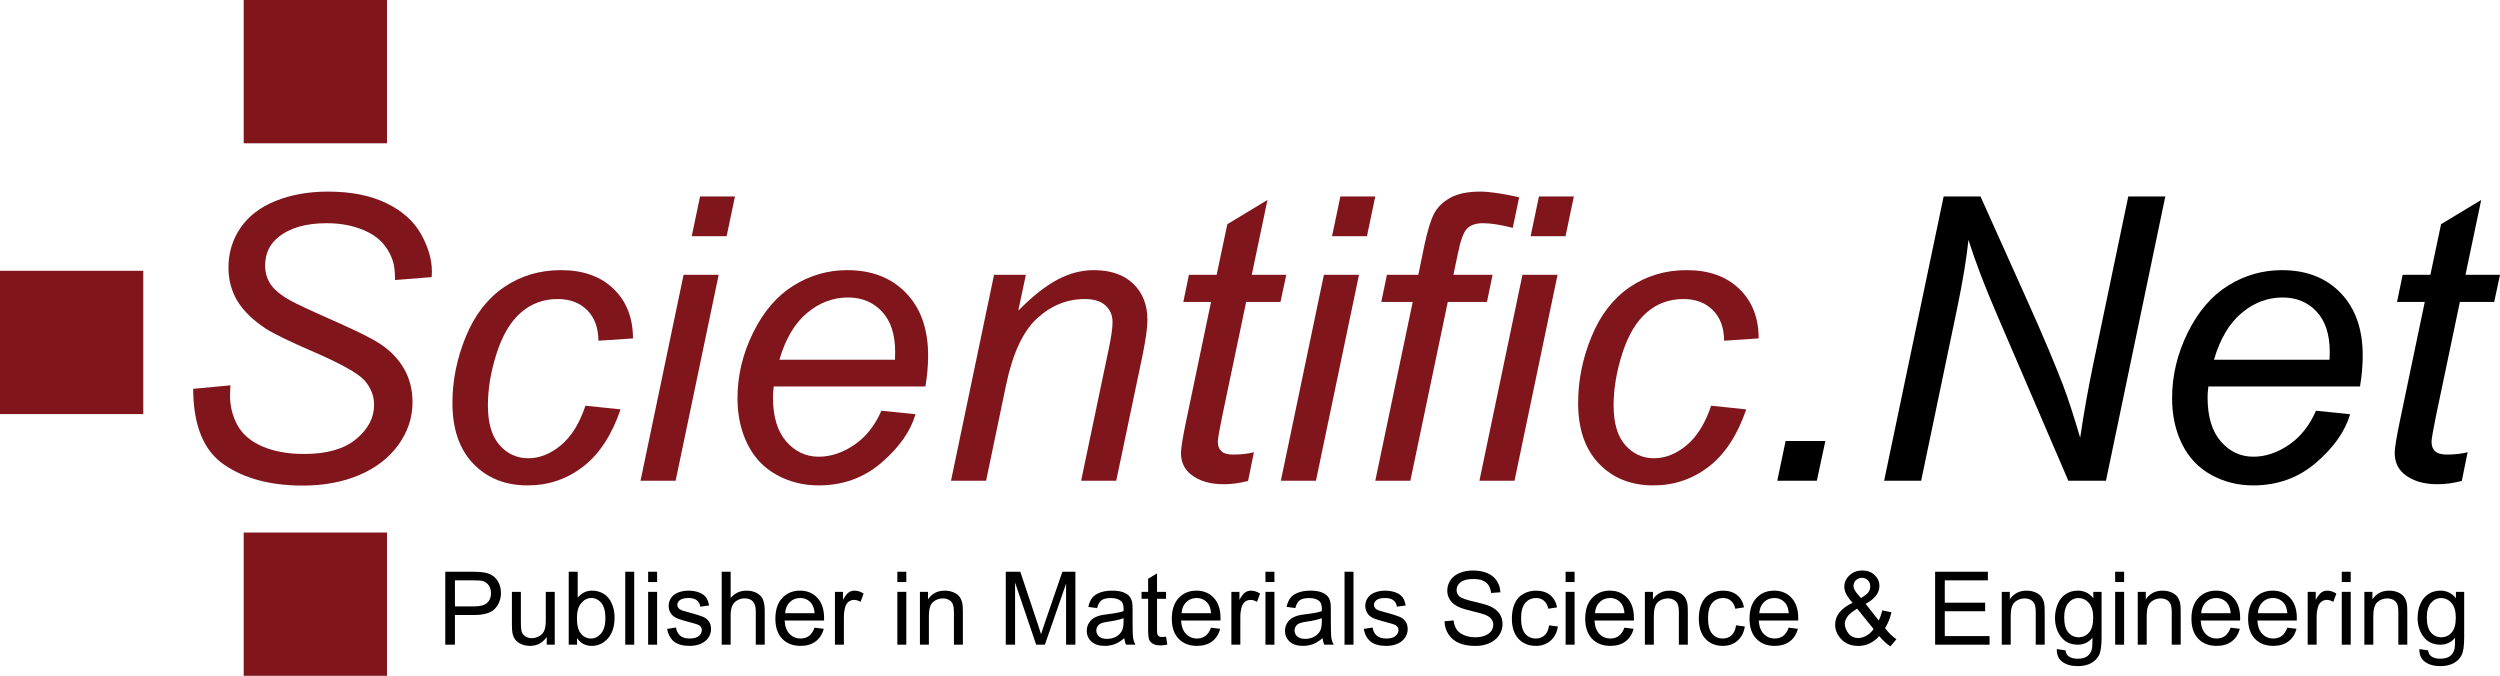 <?xml version="1.0" encoding="utf-8"?>
<!-- Generator: Adobe Illustrator 21.1.0, SVG Export Plug-In . SVG Version: 6.00 Build 0)  -->
<svg version="1.1" id="Layer_1" xmlns="http://www.w3.org/2000/svg" xmlns:xlink="http://www.w3.org/1999/xlink" x="0px" y="0px"
	 width="710.912px" height="192.181px" viewBox="0 0 710.912 192.181" style="enable-background:new 0 0 710.912 192.181;"
	 xml:space="preserve">
<rect x="69.3" style="fill:#80151C;" width="40.746" height="40.746"/>
<rect y="77.001" style="fill:#80151C;" width="40.745" height="40.748"/>
<rect x="69.3" y="151.435" style="fill:#80151C;" width="40.746" height="40.746"/>
<path style="fill:#80151C;" d="M54.93,110.568l10.586-0.993l-0.11,2.812c0,3.129,0.717,5.986,2.152,8.578
	c1.432,2.591,3.805,4.592,7.113,6.01c3.308,1.413,7.243,2.118,11.801,2.118c6.472,0,11.406-1.413,14.807-4.244
	c3.402-2.829,5.101-6.066,5.101-9.705c0-2.536-0.901-4.854-2.702-6.948c-1.839-2.053-6.856-4.852-15.053-8.383
	c-6.362-2.757-10.698-4.867-13.015-6.341c-3.639-2.386-6.322-4.988-8.05-7.8c-1.729-2.812-2.592-6.02-2.592-9.625
	c0-4.151,1.139-7.9,3.418-11.25c2.279-3.344,5.615-5.899,10.008-7.665c4.392-1.765,9.347-2.647,14.862-2.647
	c6.579,0,12.131,1.103,16.653,3.308c4.522,2.206,7.803,5.148,9.845,8.822c2.041,3.68,3.061,7.19,3.061,10.532
	c0,0.331-0.02,0.882-0.055,1.654l-10.421,0.827c0-2.276-0.203-4.06-0.606-5.349c-0.736-2.24-1.875-4.135-3.418-5.679
	c-1.544-1.544-3.667-2.782-6.369-3.72c-2.702-0.938-5.726-1.408-9.07-1.408c-5.884,0-10.461,1.323-13.732,3.971
	c-2.5,2.026-3.75,4.706-3.75,8.051c0,1.985,0.514,3.761,1.544,5.325c1.029,1.562,2.885,3.097,5.57,4.6
	c1.911,1.068,6.452,3.183,13.62,6.341c5.808,2.577,9.816,4.598,12.021,6.066c2.94,1.95,5.202,4.312,6.783,7.09
	c1.58,2.773,2.371,5.925,2.371,9.454c0,4.377-1.334,8.411-3.998,12.106c-2.667,3.695-6.353,6.553-11.056,8.572
	c-4.705,2.021-10.091,3.034-16.157,3.034c-9.153,0-16.625-1.991-22.416-5.981C57.88,128.115,54.966,120.935,54.93,110.568z"/>
<path style="fill:#80151C;" d="M166.485,115.366l9.981,1.048c-2.5,7.319-6.056,12.75-10.67,16.296
	c-4.614,3.55-9.862,5.32-15.744,5.32c-6.362,0-11.516-2.055-15.468-6.175c-3.953-4.118-5.928-9.871-5.928-17.262
	c0-6.397,1.269-12.683,3.805-18.859c2.537-6.176,6.166-10.872,10.891-14.087c4.724-3.218,10.118-4.827,16.185-4.827
	c6.286,0,11.267,1.775,14.943,5.324c3.675,3.546,5.515,8.242,5.515,14.086l-9.816,0.662c-0.037-3.71-1.114-6.618-3.226-8.713
	c-2.114-2.096-4.899-3.143-8.354-3.143c-4.008,0-7.482,1.269-10.421,3.805c-2.941,2.536-5.249,6.389-6.921,11.556
	c-1.674,5.166-2.511,10.136-2.511,14.914c0,5.002,1.103,8.754,3.308,11.251c2.207,2.502,4.926,3.75,8.161,3.75
	c3.234,0,6.332-1.227,9.292-3.695C162.468,124.154,164.792,120.404,166.485,115.366z"/>
<path style="fill:#80151C;" d="M182.145,136.706l12.242-58.564h9.981l-12.241,58.564H182.145z M196.702,67.17l2.371-11.304h9.926
	l-2.371,11.304H196.702z"/>
<path style="fill:#80151C;" d="M250.633,116.799l9.705,0.993c-1.397,4.816-4.604,9.393-9.624,13.73
	c-5.016,4.341-11,6.508-17.949,6.508c-4.339,0-8.318-1.004-11.938-3.001c-3.621-2.006-6.378-4.917-8.272-8.744
	c-1.894-3.821-2.839-8.177-2.839-13.07c0-6.397,1.479-12.598,4.439-18.609c2.959-6.01,6.791-10.477,11.497-13.4
	c4.704-2.923,9.797-4.387,15.275-4.387c6.986,0,12.563,2.169,16.737,6.508c4.173,4.34,6.261,10.256,6.261,17.757
	c0,2.868-0.258,5.808-0.772,8.821h-43.122c-0.148,1.144-0.221,2.17-0.221,3.09c0,5.48,1.259,9.66,3.776,12.549
	c2.518,2.884,5.597,4.326,9.236,4.326c3.419,0,6.783-1.118,10.092-3.362C246.222,124.264,248.794,121.031,250.633,116.799z
	 M221.628,102.297h32.866c0.036-1.028,0.055-1.765,0.055-2.209c0-4.998-1.25-8.829-3.75-11.495c-2.5-2.667-5.717-4-9.65-4
	c-4.265,0-8.152,1.476-11.663,4.411C225.974,91.948,223.355,96.38,221.628,102.297z"/>
<path style="fill:#80151C;" d="M270.43,136.706l12.241-58.564h9.044l-2.151,10.201c3.933-4.005,7.611-6.928,11.028-8.767
	c3.419-1.836,6.911-2.757,10.477-2.757c4.743,0,8.465,1.287,11.167,3.861c2.703,2.576,4.054,6.01,4.054,10.312
	c0,2.171-0.48,5.588-1.433,10.259l-7.445,35.458h-9.981l7.774-37.112c0.772-3.599,1.159-6.266,1.159-7.996
	c0-1.946-0.672-3.53-2.013-4.743c-1.342-1.215-3.281-1.82-5.818-1.82c-5.111,0-9.66,1.84-13.648,5.514
	c-3.988,3.68-6.921,9.982-8.796,18.916l-5.679,27.241L270.43,136.706L270.43,136.706z"/>
<path style="fill:#80151C;" d="M356.564,128.6l-1.654,8.161c-2.391,0.627-4.705,0.938-6.948,0.938c-3.97,0-7.133-0.972-9.484-2.923
	c-1.765-1.471-2.647-3.474-2.647-6.01c0-1.284,0.478-4.246,1.433-8.878l7.113-34.023h-7.884l1.599-7.72h7.884l3.035-14.393
	l11.414-6.892l-4.467,21.285h9.816l-1.655,7.72h-9.758l-6.783,32.369c-0.847,4.121-1.269,6.581-1.269,7.39
	c0,1.178,0.338,2.081,1.019,2.703c0.68,0.626,1.794,0.937,3.337,0.937C352.869,129.262,354.833,129.041,356.564,128.6z"/>
<path style="fill:#80151C;" d="M364.228,136.706l12.241-58.564h9.982l-12.242,58.564H364.228z M378.785,67.17l2.371-11.304h9.926
	l-2.371,11.304H378.785z"/>
<path style="fill:#80151C;" d="M391.083,136.706l10.643-50.843h-8.934l1.599-7.72h8.931l1.71-8.326
	c0.882-4.151,1.794-7.149,2.729-8.989c0.938-1.835,2.462-3.353,4.577-4.547c2.113-1.195,4.991-1.795,8.631-1.795
	c2.536,0,6.211,0.536,11.028,1.599l-1.82,8.711c-3.384-0.882-6.212-1.324-8.492-1.324c-1.95,0-3.429,0.489-4.441,1.465
	c-1.013,0.972-1.885,3.278-2.62,6.917l-1.325,6.287h11.139l-1.598,7.72h-11.139l-10.643,50.843L391.083,136.706L391.083,136.706z"/>
<path style="fill:#80151C;" d="M420.694,136.706l12.241-58.564h9.981l-12.241,58.564H420.694z M435.253,67.17l2.369-11.304h9.926
	l-2.369,11.304H435.253z"/>
<path style="fill:#80151C;" d="M486.589,115.366l9.982,1.048c-2.502,7.319-6.057,12.75-10.672,16.296
	c-4.614,3.55-9.862,5.32-15.742,5.32c-6.362,0-11.516-2.055-15.467-6.175c-3.952-4.118-5.928-9.871-5.928-17.262
	c0-6.397,1.269-12.683,3.806-18.859c2.536-6.176,6.164-10.872,10.889-14.087c4.721-3.218,10.118-4.827,16.186-4.827
	c6.286,0,11.265,1.775,14.943,5.324c3.674,3.546,5.515,8.242,5.515,14.086l-9.815,0.662c-0.037-3.71-1.114-6.618-3.227-8.713
	c-2.114-2.096-4.901-3.143-8.353-3.143c-4.008,0-7.482,1.269-10.421,3.805c-2.941,2.536-5.249,6.389-6.921,11.556
	c-1.675,5.166-2.51,10.136-2.51,14.914c0,5.002,1.103,8.754,3.307,11.251c2.208,2.502,4.925,3.75,8.163,3.75
	c3.233,0,6.329-1.227,9.289-3.695C482.573,124.154,484.899,120.404,486.589,115.366z"/>
<path d="M505.394,136.706l2.371-11.305h11.304l-2.424,11.305H505.394z"/>
<path d="M535.779,136.706l16.927-80.841h10.477l13.622,30.33c4.153,9.265,7.445,17.061,9.871,23.383
	c1.396,3.679,3.013,8.642,4.852,14.889c0.993-6.796,2.243-13.821,3.751-21.065l9.926-47.533h10.531l-16.873,80.841h-10.697
	l-20.073-46.708c-3.566-8.232-6.343-15.495-8.329-21.781c-0.549,5.259-1.619,11.712-3.197,19.357l-10.259,49.133h-10.531v-0.005
	H535.779z"/>
<path d="M658.582,116.799l9.705,0.993c-1.398,4.816-4.603,9.393-9.622,13.73c-5.017,4.341-11,6.508-17.95,6.508
	c-4.34,0-8.319-1.004-11.938-3.001c-3.621-2.006-6.379-4.917-8.272-8.744c-1.897-3.821-2.839-8.177-2.839-13.07
	c0-6.397,1.481-12.598,4.441-18.609c2.958-6.01,6.788-10.477,11.497-13.4c4.704-2.923,9.796-4.387,15.275-4.387
	c6.983,0,12.561,2.169,16.735,6.508c4.171,4.34,6.26,10.256,6.26,17.757c0,2.868-0.258,5.808-0.772,8.821h-43.12
	c-0.148,1.144-0.223,2.17-0.223,3.09c0,5.48,1.26,9.66,3.777,12.549c2.519,2.884,5.597,4.326,9.237,4.326
	c3.418,0,6.782-1.118,10.09-3.362C654.171,124.264,656.742,121.031,658.582,116.799z M629.576,102.297h32.867
	c0.034-1.028,0.056-1.765,0.056-2.209c0-4.998-1.251-8.829-3.751-11.495c-2.502-2.667-5.717-4-9.649-4
	c-4.266,0-8.154,1.476-11.663,4.411C633.923,91.948,631.304,96.38,629.576,102.297z"/>
<path d="M701.703,128.6l-1.654,8.161c-2.391,0.627-4.705,0.938-6.946,0.938c-3.972,0-7.135-0.972-9.485-2.923
	c-1.765-1.471-2.647-3.474-2.647-6.01c0-1.284,0.477-4.246,1.433-8.878l7.113-34.023h-7.885l1.599-7.72h7.884l3.035-14.393
	l11.413-6.892l-4.466,21.285h9.815l-1.653,7.72h-9.76l-6.783,32.369c-0.848,4.121-1.269,6.581-1.269,7.39
	c0,1.178,0.338,2.081,1.018,2.703c0.681,0.626,1.794,0.937,3.338,0.937C698.009,129.262,699.976,129.041,701.703,128.6z"/>
<g>
	<path d="M126.621,183.326v-20.744h7.825c1.377,0,2.429,0.066,3.155,0.198c1.019,0.17,1.873,0.493,2.561,0.97
		c0.689,0.477,1.243,1.144,1.663,2.002c0.419,0.858,0.629,1.802,0.629,2.83c0,1.764-0.562,3.257-1.684,4.479
		c-1.123,1.222-3.151,1.832-6.085,1.832h-5.32v8.434H126.621z M129.367,172.445h5.363c1.773,0,3.033-0.33,3.778-0.991
		c0.745-0.66,1.118-1.589,1.118-2.787c0-0.868-0.219-1.61-0.658-2.229c-0.439-0.618-1.017-1.026-1.733-1.225
		c-0.462-0.122-1.316-0.184-2.561-0.184h-5.306V172.445z"/>
	<path d="M155.472,183.326v-2.207c-1.169,1.697-2.759,2.547-4.768,2.547c-0.887,0-1.715-0.17-2.483-0.51
		c-0.769-0.34-1.34-0.767-1.712-1.28c-0.373-0.515-0.634-1.144-0.785-1.89c-0.104-0.499-0.156-1.292-0.156-2.377v-9.311h2.547v8.334
		c0,1.33,0.052,2.227,0.156,2.688c0.16,0.67,0.5,1.196,1.019,1.578c0.519,0.382,1.16,0.573,1.924,0.573
		c0.764,0,1.481-0.195,2.151-0.587c0.669-0.392,1.144-0.925,1.422-1.6c0.278-0.674,0.418-1.653,0.418-2.936v-8.052h2.547v15.027
		H155.472z"/>
	<path d="M164.09,183.326h-2.363v-20.744h2.547v7.4c1.076-1.349,2.448-2.023,4.118-2.023c0.924,0,1.799,0.187,2.625,0.56
		c0.825,0.372,1.504,0.896,2.038,1.57c0.533,0.675,0.95,1.488,1.252,2.441c0.302,0.952,0.453,1.972,0.453,3.056
		c0,2.575-0.637,4.566-1.91,5.972c-1.273,1.405-2.802,2.108-4.585,2.108c-1.773,0-3.165-0.74-4.174-2.222V183.326z M164.062,175.699
		c0,1.802,0.245,3.104,0.736,3.905c0.801,1.312,1.886,1.967,3.254,1.967c1.113,0,2.075-0.483,2.886-1.45
		c0.812-0.967,1.217-2.407,1.217-4.322c0-1.962-0.389-3.41-1.167-4.345c-0.778-0.934-1.719-1.4-2.823-1.4
		c-1.113,0-2.076,0.483-2.887,1.45C164.467,172.471,164.062,173.869,164.062,175.699z"/>
	<path d="M177.801,183.326v-20.744h2.547v20.744H177.801z"/>
	<path d="M184.31,165.512v-2.93h2.547v2.93H184.31z M184.31,183.326v-15.027h2.547v15.027H184.31z"/>
	<path d="M189.716,178.841l2.519-0.396c0.142,1.01,0.535,1.783,1.182,2.32c0.646,0.538,1.549,0.807,2.709,0.807
		c1.169,0,2.038-0.238,2.604-0.714c0.566-0.477,0.849-1.035,0.849-1.677c0-0.575-0.25-1.028-0.75-1.358
		c-0.349-0.227-1.217-0.515-2.604-0.863c-1.868-0.472-3.163-0.88-3.884-1.225c-0.722-0.344-1.268-0.82-1.641-1.429
		c-0.373-0.608-0.559-1.28-0.559-2.017c0-0.67,0.153-1.29,0.46-1.86c0.306-0.57,0.724-1.045,1.252-1.422
		c0.396-0.293,0.937-0.54,1.621-0.743c0.684-0.203,1.417-0.305,2.2-0.305c1.179,0,2.214,0.17,3.106,0.51
		c0.891,0.34,1.549,0.8,1.974,1.38c0.425,0.58,0.717,1.356,0.878,2.327l-2.49,0.34c-0.113-0.773-0.441-1.377-0.983-1.811
		c-0.543-0.434-1.309-0.65-2.299-0.65c-1.17,0-2.005,0.193-2.505,0.58c-0.5,0.387-0.75,0.84-0.75,1.358
		c0,0.33,0.104,0.627,0.312,0.892c0.208,0.273,0.533,0.5,0.976,0.679c0.255,0.095,1.005,0.312,2.25,0.651
		c1.802,0.481,3.059,0.875,3.771,1.182c0.712,0.307,1.271,0.752,1.677,1.337c0.405,0.585,0.608,1.312,0.608,2.179
		c0,0.85-0.248,1.648-0.743,2.398c-0.496,0.75-1.21,1.33-2.144,1.74c-0.934,0.411-1.99,0.616-3.17,0.616
		c-1.953,0-3.441-0.405-4.464-1.217C190.652,181.637,189.998,180.434,189.716,178.841z"/>
	<path d="M205.223,183.326v-20.744h2.547v7.443c1.189-1.377,2.689-2.066,4.5-2.066c1.113,0,2.08,0.22,2.9,0.658
		c0.821,0.439,1.408,1.045,1.762,1.818c0.354,0.773,0.531,1.896,0.531,3.368v9.522h-2.547v-9.522c0-1.273-0.276-2.201-0.828-2.781
		c-0.552-0.58-1.333-0.87-2.342-0.87c-0.754,0-1.464,0.196-2.129,0.588c-0.665,0.392-1.139,0.922-1.422,1.592
		c-0.283,0.67-0.425,1.594-0.425,2.773v8.221H205.223z"/>
	<path d="M231.627,178.487l2.632,0.325c-0.415,1.537-1.184,2.73-2.307,3.58c-1.122,0.849-2.556,1.273-4.301,1.273
		c-2.198,0-3.941-0.677-5.229-2.03s-1.932-3.253-1.932-5.695c0-2.528,0.651-4.49,1.953-5.887c1.302-1.396,2.99-2.095,5.066-2.095
		c2.009,0,3.651,0.685,4.924,2.052c1.273,1.368,1.91,3.293,1.91,5.773c0,0.151-0.005,0.378-0.014,0.68h-11.207
		c0.094,1.65,0.562,2.914,1.401,3.792c0.84,0.877,1.887,1.315,3.142,1.315c0.934,0,1.731-0.245,2.391-0.735
		C230.717,180.346,231.24,179.562,231.627,178.487z M223.264,174.369h8.391c-0.113-1.264-0.434-2.212-0.962-2.844
		c-0.812-0.981-1.863-1.472-3.155-1.472c-1.17,0-2.153,0.392-2.95,1.175C223.79,172.01,223.349,173.058,223.264,174.369z"/>
	<path d="M237.428,183.326v-15.027h2.292v2.278c0.585-1.065,1.125-1.769,1.62-2.108c0.495-0.34,1.04-0.51,1.634-0.51
		c0.858,0,1.731,0.274,2.618,0.821l-0.878,2.363c-0.622-0.368-1.245-0.553-1.868-0.553c-0.557,0-1.057,0.168-1.5,0.503
		c-0.443,0.335-0.759,0.8-0.948,1.394c-0.283,0.905-0.425,1.896-0.425,2.972v7.867H237.428z"/>
	<path d="M255.173,165.512v-2.93h2.547v2.93H255.173z M255.173,183.326v-15.027h2.547v15.027H255.173z"/>
	<path d="M261.596,183.326v-15.027h2.293v2.137c1.103-1.65,2.698-2.477,4.783-2.477c0.905,0,1.738,0.163,2.497,0.488
		c0.759,0.326,1.328,0.753,1.705,1.281c0.378,0.528,0.642,1.155,0.793,1.882c0.094,0.472,0.142,1.297,0.142,2.476v9.24h-2.547
		v-9.141c0-1.038-0.099-1.814-0.297-2.328c-0.198-0.514-0.549-0.924-1.054-1.23c-0.504-0.307-1.097-0.46-1.776-0.46
		c-1.085,0-2.021,0.345-2.809,1.033c-0.788,0.688-1.182,1.995-1.182,3.919v8.207H261.596z"/>
	<path d="M286.005,183.326v-20.744h4.132l4.91,14.688c0.453,1.367,0.783,2.391,0.991,3.07c0.236-0.755,0.604-1.863,1.104-3.325
		l4.967-14.434h3.693v20.744h-2.646v-17.362l-6.028,17.362h-2.476l-6-17.659v17.659H286.005z"/>
	<path d="M319.71,181.472c-0.944,0.802-1.852,1.368-2.724,1.698c-0.872,0.33-1.809,0.495-2.809,0.495
		c-1.651,0-2.92-0.403-3.807-1.21c-0.887-0.807-1.33-1.837-1.33-3.092c0-0.736,0.167-1.408,0.502-2.017
		c0.335-0.608,0.773-1.097,1.316-1.464c0.542-0.368,1.153-0.646,1.832-0.835c0.5-0.132,1.254-0.26,2.264-0.383
		c2.056-0.245,3.57-0.537,4.542-0.877c0.009-0.349,0.014-0.57,0.014-0.665c0-1.037-0.241-1.769-0.722-2.193
		c-0.651-0.575-1.618-0.863-2.901-0.863c-1.198,0-2.082,0.21-2.653,0.63c-0.571,0.42-0.993,1.163-1.267,2.229l-2.49-0.34
		c0.226-1.065,0.599-1.926,1.118-2.582c0.519-0.655,1.269-1.16,2.25-1.514c0.981-0.354,2.118-0.531,3.41-0.531
		c1.283,0,2.325,0.151,3.127,0.453c0.802,0.302,1.391,0.682,1.769,1.14c0.377,0.457,0.642,1.035,0.792,1.732
		c0.085,0.435,0.127,1.218,0.127,2.35v3.396c0,2.368,0.054,3.865,0.163,4.493c0.108,0.627,0.323,1.229,0.644,1.804h-2.66
		C319.955,182.798,319.785,182.179,319.71,181.472z M319.498,175.784c-0.925,0.378-2.312,0.698-4.16,0.962
		c-1.047,0.151-1.788,0.321-2.222,0.51c-0.434,0.189-0.769,0.465-1.004,0.828c-0.236,0.363-0.354,0.767-0.354,1.21
		c0,0.679,0.257,1.245,0.771,1.697c0.514,0.453,1.266,0.68,2.257,0.68c0.981,0,1.853-0.215,2.618-0.645
		c0.764-0.429,1.325-1.016,1.684-1.761c0.274-0.576,0.411-1.425,0.411-2.548V175.784z"/>
	<path d="M331.582,181.048l0.368,2.25c-0.717,0.15-1.358,0.227-1.924,0.227c-0.924,0-1.641-0.146-2.151-0.439
		c-0.509-0.293-0.868-0.677-1.075-1.153c-0.208-0.477-0.312-1.479-0.312-3.007v-8.646h-1.868v-1.981h1.868v-3.722l2.533-1.527v5.249
		h2.561v1.981h-2.561v8.787c0,0.727,0.044,1.193,0.134,1.4c0.089,0.208,0.236,0.373,0.438,0.495
		c0.203,0.123,0.493,0.185,0.871,0.185C330.747,181.147,331.119,181.114,331.582,181.048z"/>
	<path d="M344.359,178.487l2.632,0.325c-0.415,1.537-1.184,2.73-2.307,3.58c-1.123,0.849-2.556,1.273-4.301,1.273
		c-2.198,0-3.941-0.677-5.228-2.03s-1.932-3.253-1.932-5.695c0-2.528,0.651-4.49,1.953-5.887c1.302-1.396,2.99-2.095,5.065-2.095
		c2.009,0,3.651,0.685,4.924,2.052c1.273,1.368,1.91,3.293,1.91,5.773c0,0.151-0.005,0.378-0.014,0.68h-11.207
		c0.094,1.65,0.561,2.914,1.401,3.792c0.84,0.877,1.887,1.315,3.142,1.315c0.934,0,1.731-0.245,2.391-0.735
		C343.448,180.346,343.972,179.562,344.359,178.487z M335.996,174.369h8.391c-0.113-1.264-0.434-2.212-0.962-2.844
		c-0.811-0.981-1.863-1.472-3.155-1.472c-1.17,0-2.153,0.392-2.95,1.175C336.522,172.01,336.081,173.058,335.996,174.369z"/>
	<path d="M350.16,183.326v-15.027h2.293v2.278c0.584-1.065,1.125-1.769,1.62-2.108c0.495-0.34,1.04-0.51,1.634-0.51
		c0.858,0,1.73,0.274,2.619,0.821l-0.879,2.363c-0.622-0.368-1.245-0.553-1.867-0.553c-0.557,0-1.057,0.168-1.5,0.503
		c-0.443,0.335-0.759,0.8-0.948,1.394c-0.283,0.905-0.425,1.896-0.425,2.972v7.867H350.16z"/>
	<path d="M359.854,165.512v-2.93h2.547v2.93H359.854z M359.854,183.326v-15.027h2.547v15.027H359.854z"/>
	<path d="M376.083,181.472c-0.943,0.802-1.852,1.368-2.724,1.698c-0.873,0.33-1.809,0.495-2.809,0.495
		c-1.651,0-2.92-0.403-3.807-1.21c-0.887-0.807-1.33-1.837-1.33-3.092c0-0.736,0.168-1.408,0.503-2.017
		c0.334-0.608,0.773-1.097,1.315-1.464c0.542-0.368,1.153-0.646,1.833-0.835c0.499-0.132,1.254-0.26,2.264-0.383
		c2.057-0.245,3.57-0.537,4.542-0.877c0.009-0.349,0.014-0.57,0.014-0.665c0-1.037-0.24-1.769-0.722-2.193
		c-0.65-0.575-1.617-0.863-2.9-0.863c-1.198,0-2.082,0.21-2.653,0.63c-0.57,0.42-0.992,1.163-1.266,2.229l-2.491-0.34
		c0.227-1.065,0.6-1.926,1.118-2.582c0.518-0.655,1.268-1.16,2.25-1.514c0.98-0.354,2.117-0.531,3.41-0.531
		c1.282,0,2.325,0.151,3.127,0.453c0.802,0.302,1.392,0.682,1.769,1.14c0.377,0.457,0.642,1.035,0.793,1.732
		c0.085,0.435,0.127,1.218,0.127,2.35v3.396c0,2.368,0.054,3.865,0.163,4.493c0.108,0.627,0.322,1.229,0.643,1.804h-2.66
		C376.328,182.798,376.158,182.179,376.083,181.472z M375.871,175.784c-0.925,0.378-2.312,0.698-4.16,0.962
		c-1.047,0.151-1.788,0.321-2.222,0.51c-0.434,0.189-0.768,0.465-1.005,0.828c-0.235,0.363-0.354,0.767-0.354,1.21
		c0,0.679,0.257,1.245,0.771,1.697c0.514,0.453,1.267,0.68,2.257,0.68c0.98,0,1.853-0.215,2.617-0.645
		c0.765-0.429,1.326-1.016,1.685-1.761c0.273-0.576,0.41-1.425,0.41-2.548V175.784z"/>
	<path d="M382.338,183.326v-20.744h2.547v20.744H382.338z"/>
	<path d="M387.813,178.841l2.518-0.396c0.142,1.01,0.535,1.783,1.182,2.32c0.646,0.538,1.549,0.807,2.71,0.807
		c1.169,0,2.037-0.238,2.604-0.714c0.565-0.477,0.849-1.035,0.849-1.677c0-0.575-0.25-1.028-0.75-1.358
		c-0.349-0.227-1.217-0.515-2.604-0.863c-1.868-0.472-3.162-0.88-3.884-1.225c-0.722-0.344-1.27-0.82-1.642-1.429
		c-0.373-0.608-0.559-1.28-0.559-2.017c0-0.67,0.152-1.29,0.459-1.86c0.307-0.57,0.725-1.045,1.253-1.422
		c0.396-0.293,0.936-0.54,1.62-0.743c0.684-0.203,1.417-0.305,2.2-0.305c1.179,0,2.214,0.17,3.105,0.51
		c0.892,0.34,1.55,0.8,1.975,1.38c0.424,0.58,0.717,1.356,0.877,2.327l-2.49,0.34c-0.113-0.773-0.441-1.377-0.983-1.811
		c-0.543-0.434-1.309-0.65-2.3-0.65c-1.17,0-2.004,0.193-2.504,0.58c-0.5,0.387-0.75,0.84-0.75,1.358
		c0,0.33,0.104,0.627,0.311,0.892c0.208,0.273,0.533,0.5,0.977,0.679c0.255,0.095,1.005,0.312,2.25,0.651
		c1.802,0.481,3.059,0.875,3.771,1.182c0.713,0.307,1.271,0.752,1.677,1.337c0.406,0.585,0.609,1.312,0.609,2.179
		c0,0.85-0.248,1.648-0.743,2.398c-0.495,0.75-1.21,1.33-2.144,1.74c-0.935,0.411-1.991,0.616-3.17,0.616
		c-1.952,0-3.44-0.405-4.464-1.217C388.749,181.637,388.096,180.434,387.813,178.841z"/>
	<path d="M410.764,176.661l2.59-0.226c0.122,1.037,0.407,1.889,0.855,2.554c0.448,0.665,1.144,1.203,2.087,1.613
		c0.943,0.41,2.005,0.615,3.185,0.615c1.047,0,1.971-0.155,2.772-0.467c0.802-0.312,1.398-0.738,1.79-1.28
		c0.392-0.543,0.588-1.135,0.588-1.776c0-0.65-0.189-1.219-0.566-1.705c-0.377-0.485-1-0.893-1.867-1.224
		c-0.558-0.217-1.788-0.554-3.693-1.012c-1.906-0.458-3.24-0.889-4.005-1.295c-0.99-0.518-1.728-1.162-2.214-1.932
		c-0.486-0.769-0.73-1.629-0.73-2.582c0-1.047,0.298-2.025,0.892-2.937c0.595-0.91,1.462-1.6,2.603-2.072
		c1.142-0.472,2.41-0.708,3.807-0.708c1.537,0,2.893,0.248,4.068,0.743c1.174,0.495,2.077,1.224,2.709,2.187
		c0.632,0.962,0.972,2.052,1.02,3.268l-2.632,0.197c-0.142-1.311-0.621-2.301-1.436-2.971c-0.816-0.67-2.022-1.005-3.615-1.005
		c-1.66,0-2.87,0.304-3.63,0.912c-0.759,0.609-1.139,1.343-1.139,2.201c0,0.745,0.269,1.358,0.807,1.839
		c0.528,0.482,1.907,0.975,4.139,1.479c2.23,0.505,3.762,0.946,4.592,1.323c1.207,0.557,2.099,1.262,2.674,2.115
		c0.575,0.854,0.863,1.838,0.863,2.95c0,1.105-0.316,2.145-0.948,3.12c-0.632,0.977-1.54,1.736-2.724,2.278
		c-1.184,0.542-2.517,0.813-3.997,0.813c-1.877,0-3.45-0.273-4.719-0.82c-1.27-0.547-2.265-1.37-2.986-2.47
		C411.181,179.291,410.802,178.048,410.764,176.661z"/>
	<path d="M440.508,177.822l2.505,0.325c-0.273,1.727-0.975,3.077-2.102,4.054c-1.127,0.977-2.512,1.465-4.152,1.465
		c-2.057,0-3.71-0.673-4.96-2.017c-1.25-1.344-1.875-3.271-1.875-5.78c0-1.622,0.269-3.042,0.807-4.259
		c0.538-1.217,1.356-2.13,2.455-2.738c1.099-0.608,2.295-0.913,3.587-0.913c1.632,0,2.967,0.413,4.005,1.238
		c1.037,0.826,1.702,1.998,1.995,3.517l-2.477,0.382c-0.236-1.009-0.653-1.769-1.252-2.278c-0.6-0.509-1.323-0.764-2.173-0.764
		c-1.282,0-2.325,0.46-3.127,1.38c-0.802,0.919-1.202,2.375-1.202,4.365c0,2.018,0.387,3.485,1.16,4.4
		c0.773,0.915,1.783,1.372,3.028,1.372c0.999,0,1.834-0.306,2.504-0.92C439.904,180.039,440.329,179.096,440.508,177.822z"/>
	<path d="M445.206,165.512v-2.93h2.547v2.93H445.206z M445.206,183.326v-15.027h2.547v15.027H445.206z"/>
	<path d="M461.917,178.487l2.632,0.325c-0.415,1.537-1.184,2.73-2.307,3.58c-1.122,0.849-2.557,1.273-4.302,1.273
		c-2.197,0-3.94-0.677-5.228-2.03c-1.288-1.354-1.932-3.253-1.932-5.695c0-2.528,0.65-4.49,1.952-5.887
		c1.302-1.396,2.99-2.095,5.065-2.095c2.01,0,3.651,0.685,4.925,2.052c1.274,1.368,1.91,3.293,1.91,5.773
		c0,0.151-0.005,0.378-0.015,0.68h-11.206c0.094,1.65,0.56,2.914,1.4,3.792c0.84,0.877,1.887,1.315,3.142,1.315
		c0.934,0,1.73-0.245,2.392-0.735C461.007,180.346,461.53,179.562,461.917,178.487z M453.554,174.369h8.391
		c-0.113-1.264-0.435-2.212-0.962-2.844c-0.811-0.981-1.863-1.472-3.156-1.472c-1.169,0-2.152,0.392-2.95,1.175
		C454.08,172.01,453.639,173.058,453.554,174.369z"/>
	<path d="M467.746,183.326v-15.027h2.292v2.137c1.104-1.65,2.698-2.477,4.783-2.477c0.905,0,1.738,0.163,2.497,0.488
		c0.76,0.326,1.328,0.753,1.705,1.281c0.377,0.528,0.642,1.155,0.793,1.882c0.094,0.472,0.141,1.297,0.141,2.476v9.24h-2.547v-9.141
		c0-1.038-0.099-1.814-0.297-2.328c-0.198-0.514-0.55-0.924-1.054-1.23c-0.505-0.307-1.097-0.46-1.776-0.46
		c-1.085,0-2.022,0.345-2.809,1.033c-0.788,0.688-1.182,1.995-1.182,3.919v8.207H467.746z"/>
	<path d="M493.669,177.822l2.505,0.325c-0.273,1.727-0.975,3.077-2.102,4.054c-1.127,0.977-2.512,1.465-4.152,1.465
		c-2.057,0-3.71-0.673-4.96-2.017c-1.25-1.344-1.875-3.271-1.875-5.78c0-1.622,0.269-3.042,0.807-4.259
		c0.538-1.217,1.356-2.13,2.455-2.738c1.099-0.608,2.295-0.913,3.587-0.913c1.632,0,2.967,0.413,4.005,1.238
		c1.037,0.826,1.702,1.998,1.995,3.517l-2.477,0.382c-0.236-1.009-0.653-1.769-1.252-2.278c-0.6-0.509-1.323-0.764-2.173-0.764
		c-1.282,0-2.325,0.46-3.127,1.38c-0.802,0.919-1.202,2.375-1.202,4.365c0,2.018,0.387,3.485,1.16,4.4
		c0.773,0.915,1.783,1.372,3.028,1.372c0.999,0,1.834-0.306,2.504-0.92C493.065,180.039,493.49,179.096,493.669,177.822z"/>
	<path d="M508.639,178.487l2.632,0.325c-0.415,1.537-1.184,2.73-2.307,3.58c-1.122,0.849-2.557,1.273-4.302,1.273
		c-2.197,0-3.941-0.677-5.228-2.03c-1.288-1.354-1.932-3.253-1.932-5.695c0-2.528,0.65-4.49,1.952-5.887
		c1.302-1.396,2.99-2.095,5.066-2.095c2.01,0,3.651,0.685,4.925,2.052c1.273,1.368,1.91,3.293,1.91,5.773
		c0,0.151-0.005,0.378-0.015,0.68h-11.206c0.094,1.65,0.561,2.914,1.4,3.792c0.84,0.877,1.887,1.315,3.142,1.315
		c0.934,0,1.73-0.245,2.392-0.735C507.729,180.346,508.253,179.562,508.639,178.487z M500.277,174.369h8.391
		c-0.113-1.264-0.435-2.212-0.962-2.844c-0.811-0.981-1.863-1.472-3.156-1.472c-1.169,0-2.152,0.392-2.95,1.175
		C500.802,172.01,500.362,173.058,500.277,174.369z"/>
	<path d="M534.378,180.878c-0.84,0.934-1.754,1.635-2.745,2.102c-0.99,0.467-2.06,0.7-3.212,0.7c-2.122,0-3.806-0.717-5.052-2.15
		c-1.009-1.17-1.514-2.477-1.514-3.92c0-1.282,0.413-2.44,1.238-3.474s2.059-1.94,3.7-2.724c-0.934-1.075-1.557-1.948-1.868-2.618
		c-0.311-0.669-0.467-1.315-0.467-1.939c0-1.245,0.488-2.327,1.465-3.247c0.977-0.92,2.205-1.38,3.686-1.38
		c1.415,0,2.573,0.434,3.474,1.302c0.901,0.868,1.352,1.91,1.352,3.127c0,1.972-1.307,3.656-3.919,5.052l3.721,4.74
		c0.425-0.83,0.755-1.792,0.991-2.887l2.646,0.566c-0.453,1.812-1.066,3.302-1.839,4.472c0.952,1.264,2.032,2.325,3.24,3.184
		l-1.713,2.023C536.533,183.147,535.472,182.171,534.378,180.878z M532.779,178.869l-4.67-5.787
		c-1.377,0.82-2.306,1.582-2.787,2.285c-0.482,0.702-0.722,1.398-0.722,2.087c0,0.84,0.335,1.712,1.005,2.617
		c0.67,0.906,1.617,1.358,2.844,1.358c0.765,0,1.555-0.237,2.37-0.714C531.635,180.239,532.289,179.624,532.779,178.869z
		 M529.199,170.067c1.104-0.65,1.818-1.221,2.144-1.712c0.326-0.49,0.488-1.033,0.488-1.627c0-0.708-0.224-1.285-0.672-1.733
		c-0.448-0.448-1.007-0.672-1.677-0.672c-0.688,0-1.262,0.222-1.72,0.665c-0.457,0.443-0.686,0.985-0.686,1.627
		c0,0.32,0.082,0.658,0.247,1.012c0.165,0.354,0.413,0.729,0.743,1.125L529.199,170.067z"/>
	<path d="M550.282,183.326v-20.744h14.999v2.448h-12.254v6.354h11.476v2.434h-11.476v7.061h12.735v2.448H550.282z"/>
	<path d="M569.228,183.326v-15.027h2.292v2.137c1.104-1.65,2.698-2.477,4.783-2.477c0.905,0,1.738,0.163,2.497,0.488
		c0.76,0.326,1.328,0.753,1.705,1.281c0.377,0.528,0.642,1.155,0.793,1.882c0.094,0.472,0.141,1.297,0.141,2.476v9.24h-2.547v-9.141
		c0-1.038-0.099-1.814-0.297-2.328c-0.198-0.514-0.55-0.924-1.054-1.23c-0.505-0.307-1.097-0.46-1.776-0.46
		c-1.085,0-2.021,0.345-2.809,1.033c-0.788,0.688-1.182,1.995-1.182,3.919v8.207H569.228z"/>
	<path d="M584.879,184.571l2.477,0.368c0.104,0.764,0.391,1.32,0.862,1.67c0.632,0.471,1.495,0.707,2.59,0.707
		c1.179,0,2.089-0.236,2.731-0.707c0.642-0.473,1.076-1.133,1.303-1.981c0.132-0.519,0.192-1.608,0.184-3.269
		c-1.113,1.311-2.5,1.967-4.16,1.967c-2.065,0-3.665-0.745-4.797-2.235c-1.132-1.49-1.698-3.278-1.698-5.363
		c0-1.434,0.26-2.757,0.778-3.969c0.518-1.212,1.271-2.148,2.257-2.809c0.986-0.66,2.143-0.991,3.474-0.991
		c1.773,0,3.236,0.718,4.387,2.151v-1.812h2.349v12.99c0,2.339-0.238,3.997-0.714,4.974c-0.477,0.976-1.231,1.747-2.265,2.313
		c-1.032,0.566-2.304,0.849-3.813,0.849c-1.792,0-3.24-0.403-4.344-1.21S584.841,186.193,584.879,184.571z M586.987,175.544
		c0,1.972,0.392,3.41,1.174,4.315c0.783,0.905,1.765,1.358,2.943,1.358c1.17,0,2.151-0.45,2.943-1.352
		c0.793-0.9,1.188-2.313,1.188-4.237c0-1.84-0.408-3.227-1.224-4.16c-0.816-0.934-1.8-1.401-2.95-1.401
		c-1.132,0-2.095,0.46-2.887,1.38C587.384,172.367,586.987,173.732,586.987,175.544z"/>
	<path d="M601.477,165.512v-2.93h2.547v2.93H601.477z M601.477,183.326v-15.027h2.547v15.027H601.477z"/>
	<path d="M607.9,183.326v-15.027h2.292v2.137c1.104-1.65,2.698-2.477,4.783-2.477c0.905,0,1.738,0.163,2.497,0.488
		c0.76,0.326,1.328,0.753,1.705,1.281c0.377,0.528,0.642,1.155,0.793,1.882c0.094,0.472,0.141,1.297,0.141,2.476v9.24h-2.547v-9.141
		c0-1.038-0.099-1.814-0.297-2.328c-0.198-0.514-0.55-0.924-1.054-1.23c-0.505-0.307-1.097-0.46-1.776-0.46
		c-1.085,0-2.021,0.345-2.809,1.033c-0.788,0.688-1.182,1.995-1.182,3.919v8.207H607.9z"/>
	<path d="M634.305,178.487l2.632,0.325c-0.415,1.537-1.184,2.73-2.307,3.58c-1.122,0.849-2.557,1.273-4.302,1.273
		c-2.197,0-3.94-0.677-5.227-2.03c-1.288-1.354-1.932-3.253-1.932-5.695c0-2.528,0.65-4.49,1.952-5.887
		c1.302-1.396,2.99-2.095,5.065-2.095c2.01,0,3.651,0.685,4.925,2.052c1.273,1.368,1.91,3.293,1.91,5.773
		c0,0.151-0.005,0.378-0.015,0.68h-11.206c0.094,1.65,0.56,2.914,1.4,3.792c0.84,0.877,1.887,1.315,3.142,1.315
		c0.934,0,1.73-0.245,2.392-0.735C633.394,180.346,633.918,179.562,634.305,178.487z M625.942,174.369h8.391
		c-0.113-1.264-0.435-2.212-0.962-2.844c-0.812-0.981-1.863-1.472-3.156-1.472c-1.169,0-2.152,0.392-2.95,1.175
		C626.468,172.01,626.027,173.058,625.942,174.369z"/>
	<path d="M650.421,178.487l2.632,0.325c-0.415,1.537-1.184,2.73-2.307,3.58c-1.122,0.849-2.557,1.273-4.302,1.273
		c-2.197,0-3.94-0.677-5.227-2.03c-1.288-1.354-1.932-3.253-1.932-5.695c0-2.528,0.65-4.49,1.952-5.887
		c1.302-1.396,2.99-2.095,5.065-2.095c2.01,0,3.651,0.685,4.925,2.052c1.273,1.368,1.91,3.293,1.91,5.773
		c0,0.151-0.005,0.378-0.015,0.68h-11.206c0.094,1.65,0.56,2.914,1.4,3.792c0.84,0.877,1.887,1.315,3.142,1.315
		c0.934,0,1.73-0.245,2.392-0.735C649.51,180.346,650.034,179.562,650.421,178.487z M642.058,174.369h8.391
		c-0.113-1.264-0.435-2.212-0.962-2.844c-0.811-0.981-1.863-1.472-3.156-1.472c-1.169,0-2.152,0.392-2.95,1.175
		C642.584,172.01,642.143,173.058,642.058,174.369z"/>
	<path d="M656.222,183.326v-15.027h2.292v2.278c0.585-1.065,1.125-1.769,1.62-2.108c0.496-0.34,1.04-0.51,1.635-0.51
		c0.858,0,1.73,0.274,2.618,0.821l-0.878,2.363c-0.622-0.368-1.245-0.553-1.867-0.553c-0.558,0-1.057,0.168-1.5,0.503
		c-0.443,0.335-0.76,0.8-0.948,1.394c-0.283,0.905-0.425,1.896-0.425,2.972v7.867H656.222z"/>
	<path d="M665.915,165.512v-2.93h2.547v2.93H665.915z M665.915,183.326v-15.027h2.547v15.027H665.915z"/>
	<path d="M672.339,183.326v-15.027h2.292v2.137c1.104-1.65,2.698-2.477,4.783-2.477c0.905,0,1.738,0.163,2.497,0.488
		c0.76,0.326,1.328,0.753,1.705,1.281c0.377,0.528,0.642,1.155,0.793,1.882c0.094,0.472,0.141,1.297,0.141,2.476v9.24h-2.547v-9.141
		c0-1.038-0.099-1.814-0.297-2.328c-0.198-0.514-0.55-0.924-1.054-1.23c-0.505-0.307-1.097-0.46-1.776-0.46
		c-1.085,0-2.021,0.345-2.809,1.033c-0.788,0.688-1.182,1.995-1.182,3.919v8.207H672.339z"/>
	<path d="M687.989,184.571l2.477,0.368c0.104,0.764,0.391,1.32,0.862,1.67c0.632,0.471,1.495,0.707,2.59,0.707
		c1.179,0,2.089-0.236,2.73-0.707c0.642-0.473,1.076-1.133,1.303-1.981c0.132-0.519,0.192-1.608,0.184-3.269
		c-1.113,1.311-2.5,1.967-4.16,1.967c-2.065,0-3.665-0.745-4.797-2.235c-1.132-1.49-1.698-3.278-1.698-5.363
		c0-1.434,0.26-2.757,0.778-3.969c0.519-1.212,1.271-2.148,2.257-2.809c0.986-0.66,2.144-0.991,3.474-0.991
		c1.773,0,3.236,0.718,4.387,2.151v-1.812h2.349v12.99c0,2.339-0.238,3.997-0.714,4.974c-0.477,0.976-1.232,1.747-2.265,2.313
		c-1.032,0.566-2.304,0.849-3.814,0.849c-1.792,0-3.24-0.403-4.344-1.21C688.484,187.408,687.951,186.193,687.989,184.571z
		 M690.097,175.544c0,1.972,0.392,3.41,1.174,4.315c0.783,0.905,1.765,1.358,2.943,1.358c1.17,0,2.151-0.45,2.943-1.352
		c0.793-0.9,1.189-2.313,1.189-4.237c0-1.84-0.408-3.227-1.224-4.16c-0.816-0.934-1.8-1.401-2.95-1.401
		c-1.132,0-2.095,0.46-2.887,1.38C690.494,172.367,690.097,173.732,690.097,175.544z"/>
</g>
</svg>

